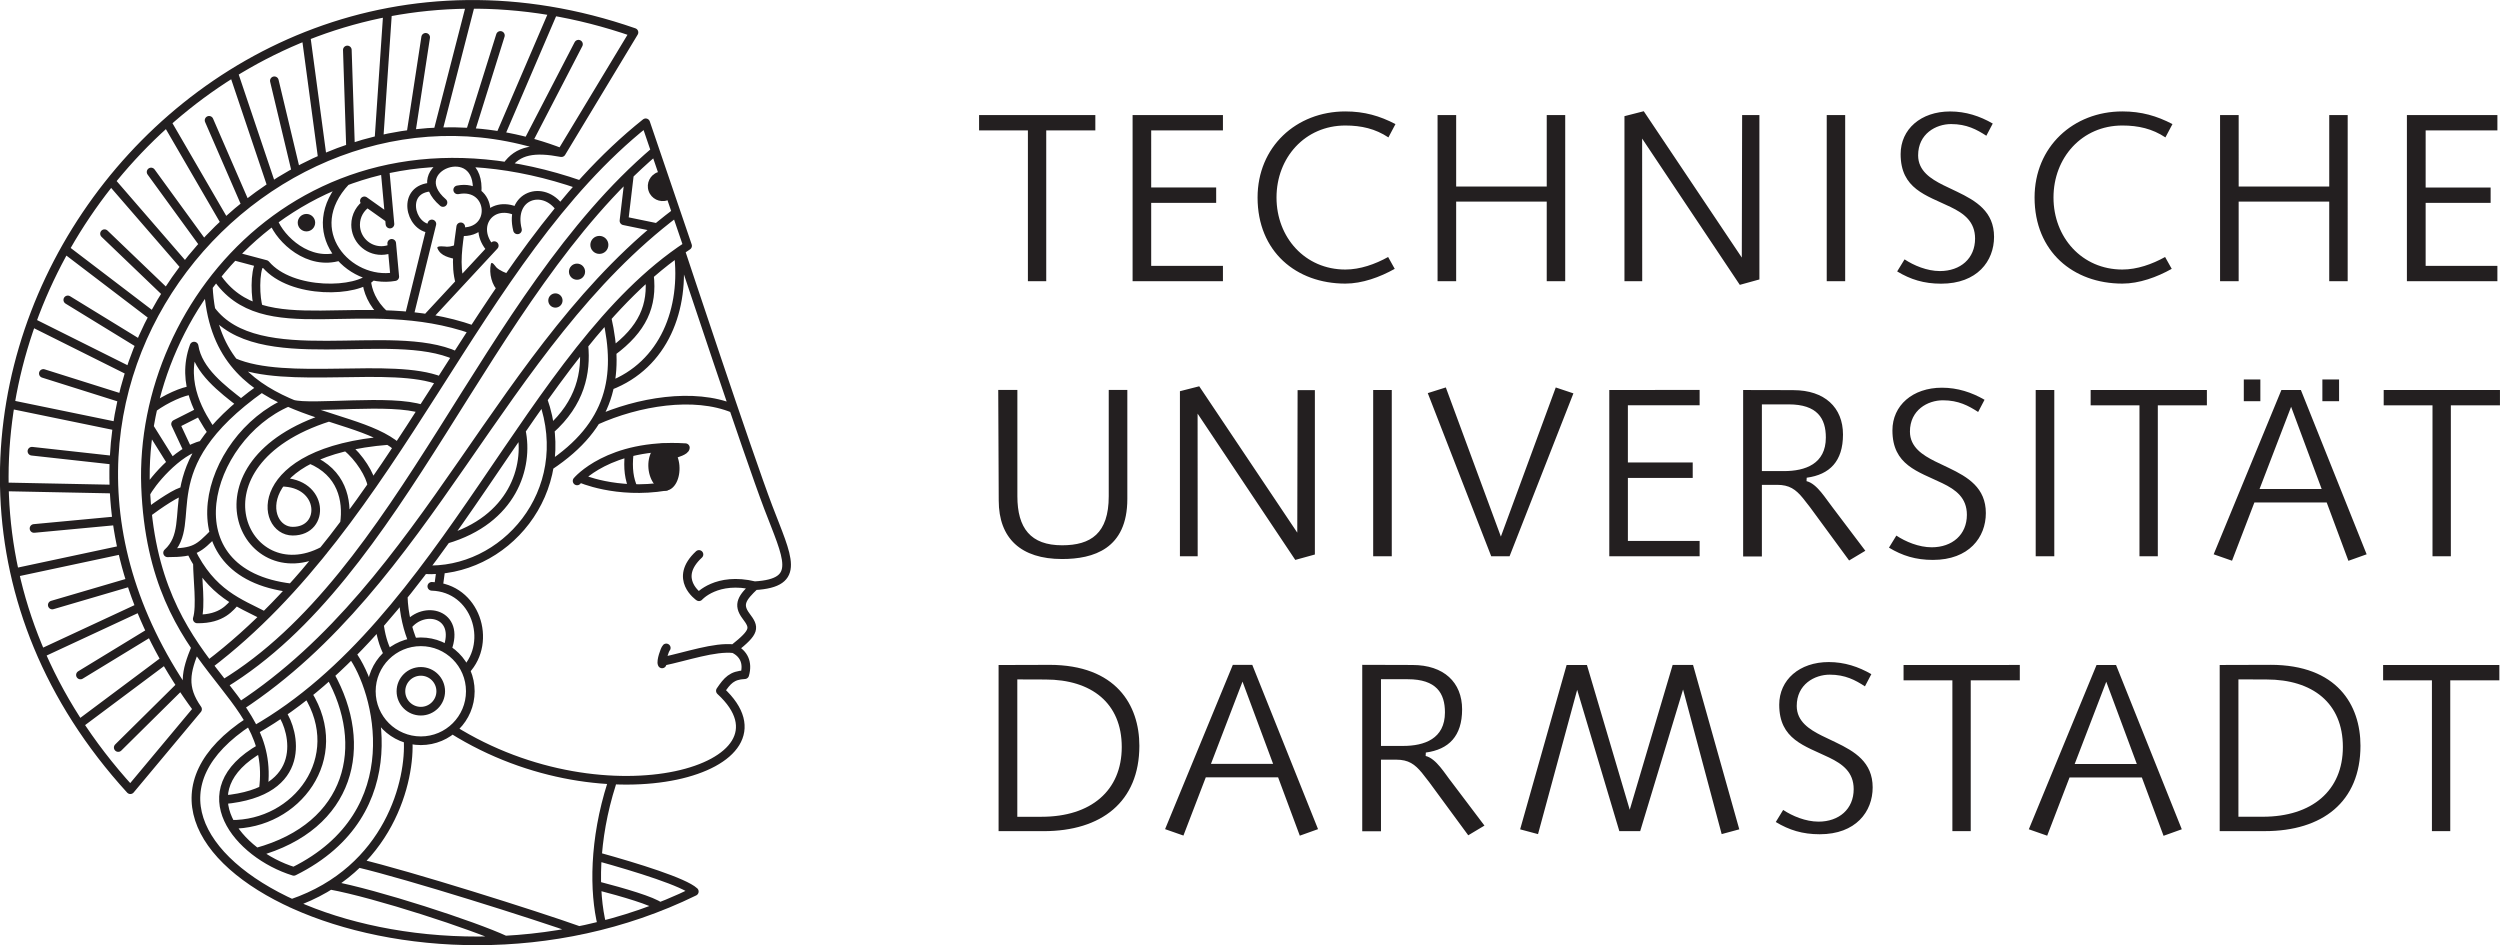 <?xml version="1.0" encoding="UTF-8" standalone="no"?>
<!-- Created with Inkscape (http://www.inkscape.org/) by Marsupilami -->

<svg
   version="1.1"
   width="779.565"
   height="294.756"
   viewBox="-2.339 -2.339 151.923 57.442"
   id="svg11878"
   sodipodi:docname="TU_Darmstadt_Logo.svg"
   inkscape:version="1.1.2 (0a00cf5339, 2022-02-04)"
   xmlns:inkscape="http://www.inkscape.org/namespaces/inkscape"
   xmlns:sodipodi="http://sodipodi.sourceforge.net/DTD/sodipodi-0.dtd"
   xmlns="http://www.w3.org/2000/svg"
   xmlns:svg="http://www.w3.org/2000/svg">
  <sodipodi:namedview
     id="namedview15"
     pagecolor="#ffffff"
     bordercolor="#666666"
     borderopacity="1.0"
     inkscape:pageshadow="2"
     inkscape:pageopacity="0.0"
     inkscape:pagecheckerboard="0"
     showgrid="false"
     inkscape:zoom="1.3603516"
     inkscape:cx="445.84063"
     inkscape:cy="135.6267"
     inkscape:window-width="2490"
     inkscape:window-height="1376"
     inkscape:window-x="70"
     inkscape:window-y="27"
     inkscape:window-maximized="1"
     inkscape:current-layer="svg11878" />
  <defs
     id="defs11880" />
  <path
     d="m 57.159,4.653 v 0.932 h 2.967 v 9.164 h 1.114 V 5.586 h 2.984 V 4.653 Z m 9.329,0 v 10.096 h 5.49 v -0.932 h -4.36 v -3.83 h 3.949 V 9.053 h -3.949 V 5.586 h 4.36 V 4.653 Z m 12.93,0.635 c 0.969,0 1.821,0.195 2.616,0.723 l 0.429,-0.81 c -0.949,-0.495 -1.886,-0.769 -3.045,-0.769 -2.985,0 -5.335,2.151 -5.335,5.232 0,3.285 2.348,5.231 5.335,5.231 1.022,0 2.106,-0.394 3,-0.897 l -0.401,-0.72 c -0.789,0.439 -1.704,0.762 -2.599,0.762 -2.453,0 -4.184,-1.952 -4.184,-4.376 0,-2.425 1.731,-4.376 4.184,-4.376 m 5.603,-0.635 v 10.096 h 1.13 v -4.838 h 5.504 v 4.838 h 1.123 V 4.653 h -1.123 v 4.343 h -5.504 V 4.653 Z m 12.53,-0.233 -1.173,0.3 v 10.029 h 1.079 l -0.005,-8.668 5.936,8.89 1.191,-0.329 v -9.99 h -1.05 l -0.02,8.661 z m 11.119,10.329 h 1.121 V 4.652 h -1.121 z m 6.879,-0.616 c -0.785,0 -1.59,-0.341 -2.149,-0.711 l -0.45,0.733 c 0.815,0.49 1.621,0.745 2.672,0.745 2.196,0 3.216,-1.376 3.216,-2.845 0,-1.539 -1.093,-2.188 -2.246,-2.743 L 115.743,8.906 c -0.736,-0.371 -1.519,-0.854 -1.519,-1.805 0,-1.31 1.08,-1.901 2.005,-1.901 0.944,0 1.558,0.333 2.14,0.71 l 0.39,-0.741 c -0.78,-0.453 -1.639,-0.735 -2.589,-0.735 -1.781,0 -3.009,1.079 -3.009,2.592 0,2.112 1.546,2.495 3.033,3.212 0.818,0.394 1.491,0.889 1.491,1.92 0,1.21 -0.887,1.975 -2.138,1.975 m 11.089,-8.845 c 0.969,0 1.823,0.195 2.616,0.723 l 0.429,-0.81 c -0.949,-0.495 -1.886,-0.769 -3.045,-0.769 -2.985,0 -5.335,2.151 -5.335,5.232 0,3.285 2.348,5.231 5.335,5.231 1.022,0 2.106,-0.394 3,-0.897 l -0.403,-0.72 c -0.787,0.439 -1.702,0.762 -2.598,0.762 -2.453,0 -4.184,-1.952 -4.184,-4.376 0,-2.425 1.731,-4.376 4.184,-4.376 m 5.938,-0.635 v 10.096 h 1.13 v -4.838 h 5.504 v 4.838 h 1.121 V 4.653 h -1.121 v 4.343 h -5.504 V 4.653 Z m 11.354,0 v 10.096 h 5.499 v -0.932 h -4.36 v -3.83 h 3.949 v -0.932 h -3.949 V 5.586 h 4.36 V 4.653 Z M 66.168,27.98 v -6.622 h -1.13 v 6.459 c 0,2.265 -1.093,2.98 -2.835,2.98 -1.911,0 -2.717,-1.042 -2.717,-2.98 v -6.459 h -1.163 l 0.03,6.72 c 0,2.303 1.355,3.554 3.85,3.554 1.896,0 3.965,-0.608 3.965,-3.651 m 4.369,-6.846 -1.173,0.299 v 10.03 h 1.079 l -0.005,-8.668 5.936,8.89 1.191,-0.329 v -9.99 h -1.05 l -0.02,8.661 z m 10.571,10.329 h 1.13 v -10.105 h -1.13 z m 4.414,-10.26 -1.097,0.346 3.856,9.914 h 1.115 l 3.88,-9.899 -1.073,-0.359 -3.335,9.062 z m 9.934,0.155 v 10.105 h 5.49 v -0.932 h -4.36 v -3.83 h 3.94 V 25.766 h -3.94 v -3.476 h 4.36 v -0.932 z m 10.619,4.929 h -1.346 v -4.054 h 1.627 c 1.74,0 2.26,0.851 2.26,2.015 0,1.607 -1.256,2.039 -2.541,2.039 m 0.566,-4.92 -3.051,-0.007 v 10.113 h 1.139 v -4.351 h 0.925 c 0.746,0 1.131,0.274 1.571,0.811 l 0.434,0.555 2.371,3.231 0.986,-0.59 -1.999,-2.645 c -0.393,-0.489 -0.93,-1.433 -1.575,-1.586 l 0.011,-0.209 c 1.393,-0.188 2.205,-0.995 2.205,-2.624 0,-1.645 -1.115,-2.697 -3.018,-2.697 m 8.41,9.549 c -0.785,0 -1.59,-0.341 -2.149,-0.711 l -0.449,0.733 c 0.814,0.49 1.621,0.745 2.671,0.745 2.196,0 3.216,-1.376 3.216,-2.845 0,-1.539 -1.091,-2.189 -2.246,-2.743 l -0.848,-0.406 c -0.736,-0.371 -1.519,-0.854 -1.519,-1.805 0,-1.31 1.079,-1.901 2.005,-1.901 0.943,0 1.558,0.333 2.14,0.71 l 0.389,-0.741 c -0.78,-0.451 -1.637,-0.734 -2.589,-0.734 -1.78,0 -3.009,1.077 -3.009,2.592 0,2.111 1.546,2.494 3.033,3.211 0.819,0.395 1.492,0.887 1.492,1.92 0,1.211 -0.889,1.975 -2.139,1.975 m 6.321,0.547 h 1.13 v -10.105 h -1.13 z m 3.339,-10.105 v 0.932 h 2.967 v 9.172 h 1.115 v -9.172 h 2.982 v -0.932 z m 12.182,1.019 1.857,4.997 h -3.775 z m 4.59,8.965 -3.996,-9.984 h -1.184 l -4.116,9.984 1.116,0.39 1.359,-3.54 h 4.394 l 1.319,3.546 z m -1.675,-10.624 h -1.015 v 1.32 h 1.015 z m -4.784,0 h -1.006 v 1.32 h 1.006 z m 7.495,0.64 v 0.932 h 2.966 v 9.172 h 1.115 v -9.172 h 2.984 v -0.932 z m -81.556,25.935 h -1.478 v -8.348 l 1.708,0.006 c 2.801,0 4.639,1.434 4.639,4.101 0,2.651 -1.871,4.24 -4.869,4.24 m 0.469,-9.231 -3.085,0.009 v 10.096 h 2.741 c 3.499,0 5.814,-1.774 5.814,-5.188 0,-2.469 -1.413,-4.918 -5.47,-4.918 m 11.738,1.018 1.859,4.999 h -3.776 z m 4.59,8.966 -3.996,-9.982 h -1.183 l -4.116,9.982 1.115,0.39 1.359,-3.54 h 4.394 l 1.319,3.547 z m 5.171,-5.055 h -1.346 V 38.937 h 1.627 c 1.741,0 2.26,0.85 2.26,2.015 0,1.607 -1.255,2.038 -2.541,2.038 m 0.568,-4.919 -3.053,-0.009 v 10.113 h 1.139 v -4.35 h 0.926 c 0.746,0 1.131,0.274 1.57,0.81 l 0.434,0.556 2.373,3.23 0.985,-0.59 -1.998,-2.645 c -0.393,-0.487 -0.93,-1.433 -1.575,-1.585 l 0.01,-0.209 c 1.393,-0.188 2.205,-0.995 2.205,-2.625 0,-1.644 -1.114,-2.696 -3.016,-2.696 m 10.601,-0.001 h -1.234 l -2.825,9.988 1.087,0.291 2.379,-8.769 2.562,8.586 h 1.268 l 2.605,-8.605 2.346,8.787 1.071,-0.29 -2.81,-9.989 h -1.24 l -2.607,8.8 z m 14.074,9.52 c -0.785,0 -1.59,-0.341 -2.149,-0.711 l -0.449,0.734 c 0.814,0.489 1.621,0.744 2.672,0.744 2.195,0 3.216,-1.375 3.216,-2.845 0,-1.539 -1.093,-2.188 -2.246,-2.741 l -0.849,-0.407 c -0.736,-0.37 -1.519,-0.854 -1.519,-1.804 0,-1.31 1.079,-1.901 2.005,-1.901 0.944,0 1.558,0.331 2.14,0.71 l 0.389,-0.741 c -0.78,-0.453 -1.637,-0.735 -2.589,-0.735 -1.78,0 -3.009,1.079 -3.009,2.592 0,2.112 1.546,2.494 3.034,3.211 0.818,0.395 1.491,0.889 1.491,1.92 0,1.211 -0.889,1.975 -2.139,1.975 m 5.17,-9.52 v 0.932 h 2.967 v 9.164 h 1.115 V 39.002 h 2.982 v -0.932 z m 12.318,1.018 1.857,4.999 h -3.776 z m 4.59,8.966 -3.996,-9.984 h -1.184 l -4.116,9.984 1.116,0.39 1.359,-3.54 h 4.394 l 1.319,3.547 z m 4.919,-0.761 h -1.478 v -8.348 l 1.708,0.006 c 2.801,0 4.64,1.434 4.64,4.101 0,2.651 -1.873,4.24 -4.87,4.24 m 0.469,-9.231 -3.085,0.009 v 10.096 h 2.743 c 3.498,0 5.812,-1.774 5.812,-5.188 0,-2.469 -1.413,-4.918 -5.47,-4.918 m 6.846,0.009 v 0.932 h 2.966 v 9.164 h 1.114 v -9.164 h 2.984 v -0.932 z"
     id="path11746"
     style="fill:#231f20;fill-opacity:1;fill-rule:nonzero;stroke:none" />
  <path
     d="m 16.814,11.192 c 0,0.294 -0.237,0.531 -0.53,0.531 -0.292,0 -0.53,-0.237 -0.53,-0.531 0,-0.294 0.237,-0.53 0.53,-0.53 0.292,0 0.53,0.236 0.53,0.53"
     id="path11748"
     style="fill:#231f20;fill-opacity:1;fill-rule:nonzero;stroke:none" />
  <path
     d="m 25.518,12.496 v 0 c -0.228,0.061 -0.46,0.164 -0.695,0.158 -0.071,-0.003 -0.652,-0.092 -0.58,0.089 0.2,0.499 0.736,0.571 1.21,0.693 0,0 0.03,-0.627 0.065,-0.939"
     id="path11750"
     style="fill:#231f20;fill-opacity:1;fill-rule:nonzero;stroke:none" />
  <path
     d="m 28.668,14.363 0.003,0.001 c -0.285,-0.133 -0.625,-0.236 -0.851,-0.458 -0.046,-0.045 -0.281,-0.429 -0.333,-0.188 -0.115,0.554 0.054,1.284 0.479,1.665 0,0 0.477,-0.698 0.703,-1.021"
     id="path11752"
     style="fill:#231f20;fill-opacity:1;fill-rule:nonzero;stroke:none" />
  <path
     d="m 31.847,15.922 c 0,0.24 -0.195,0.434 -0.434,0.434 -0.24,0 -0.434,-0.194 -0.434,-0.434 0,-0.239 0.194,-0.434 0.434,-0.434 0.239,0 0.434,0.195 0.434,0.434"
     id="path11754"
     style="fill:#231f20;fill-opacity:1;fill-rule:nonzero;stroke:none" />
  <path
     d="m 34.632,12.543 c 0,0.302 -0.245,0.547 -0.547,0.547 -0.302,0 -0.549,-0.245 -0.549,-0.547 0,-0.302 0.246,-0.547 0.549,-0.547 0.302,0 0.547,0.245 0.547,0.547"
     id="path11756"
     style="fill:#231f20;fill-opacity:1;fill-rule:nonzero;stroke:none" />
  <path
     d="m 33.217,14.171 c 0,0.27 -0.22,0.49 -0.491,0.49 -0.271,0 -0.491,-0.22 -0.491,-0.49 0,-0.271 0.22,-0.491 0.491,-0.491 0.271,0 0.491,0.22 0.491,0.491"
     id="path11758"
     style="fill:#231f20;fill-opacity:1;fill-rule:nonzero;stroke:none" />
  <path
     d="m 38.224,9.832 c -0.472,0.161 -0.986,-0.091 -1.147,-0.564 -0.161,-0.472 0.091,-0.986 0.564,-1.147 l 0.253,-0.051 0.578,1.647 z"
     id="path11760"
     style="fill:#231f20;fill-opacity:1;fill-rule:nonzero;stroke:none" />
  <path
     d="m 38.948,25.947 c 0.066,0.782 -0.286,1.481 -0.804,1.525 -0.517,0.045 -1.011,-0.568 -1.077,-1.35 -0.066,-0.782 0.305,-1.468 0.823,-1.511 0.517,-0.045 0.991,0.554 1.059,1.336"
     id="path11762"
     style="fill:#231f20;fill-opacity:1;fill-rule:nonzero;stroke:none" />
  <path
     d="m 31.778,6.937 4.409,-7.307 C 8.389,-10.029 -14.597,23.537 5.582,45.65 l 4.084,-4.891 C -4.841,21.222 14.507,0.221 31.778,6.937 Z m 1.156,1.962 c -16.152,-5.605 -26.86,6.928 -26.427,18.339 0.435,11.409 8,12.154 7.154,18.419 m -0.836,-4.164 c -11.484,7.469 9.744,18.796 27.029,10.345 m -2.955,-46.715 c -10.402,8.286 -14.991,24.16 -26.567,32.945 m 26.567,-32.945 2.546,7.475 m -1.965,-5.766 c -10.446,8.893 -15.324,25.759 -26.247,32.404 m 27.523,-28.664 c -10.729,8.086 -15.029,22.473 -26.509,30.012 M 39.444,12.598 c -9.641,6.309 -14.697,22.823 -26.331,29.444 M 32.814,0.347 29.744,6.273 m 1.551,-7.919 -3.244,7.555 m 0.019,-6.095 -1.84,5.885 m 0.029,-7.775 -1.996,7.75 m -0.735,-5.745 -0.899,5.882 m -1.416,-7.379 -0.526,7.73 m -1.919,-5.465 0.195,5.954 m -2.706,-6.792 1,7.449 m -2.924,-4.739 1.319,5.525 m -3.8,-6.018 2.322,6.902 m -3.808,-4.006 2.234,5.144 M 7.807,5.096 11.347,11.193 m -4.504,-3.08 3.199,4.397 m -5.635,-3.84 4.501,5.197 m -4.896,-2.005 3.771,3.616 m -6.169,-2.679 5.355,4.082 m -5.188,-0.995 4.385,2.688 M -0.413,17.242 5.558,20.223 m -5.263,0.133 4.805,1.514 m -6.815,0.362 6.495,1.337 m -5.179,1.512 4.988,0.551 m -6.662,1.616 6.664,0.134 m -4.863,2.393 5.036,-0.472 m -6.211,3.159 6.53,-1.394 M 0.838,34.427 5.612,33.026 M 0.149,37.368 6.167,34.57 m -3.618,4.109 4.274,-2.606 m -4.348,5.59 5.226,-3.906 m -2.855,5.33 3.811,-3.77 M 31.778,6.937 c -1.624,-0.305 -2.645,-0.168 -3.337,0.834 M 9.56,36.997 c -0.62,1.5 -0.828,2.436 0.105,3.761 M 10.8,14.45 c 2.869,4.293 8.885,0.881 15.626,3.257 M 10.32,15.078 c 0.404,8.206 8.635,7.245 11.511,9.76 m 3.575,-5.549 c -3.985,-1.834 -12.094,1.019 -14.925,-2.791 m 13.954,4.312 c -2.938,-1.17 -9.401,0.258 -12.58,-1.137 m 11.48,2.857 c -1.904,-0.647 -6.734,0.013 -7.897,-0.312 m 5.92,-10.941 -0.301,-3.309 m 0.593,6.504 -0.185,-2.024 m -1.661,-2.581 1.525,1.083 m 0.164,1.791 c -0.2,0.092 -0.422,0.144 -0.657,0.144 -0.864,0 -1.565,-0.701 -1.565,-1.565 0,-0.555 0.286,-1.041 0.72,-1.319 m 1.66,4.471 c -2.816,0.495 -5.794,-2.791 -2.966,-5.799 m -0.372,4.561 c -1.904,0.593 -3.603,-1.019 -4.044,-2.149 m -0.461,2.644 -1.934,-0.514 m 1.934,0.514 c 1.569,1.843 5.631,1.711 6.471,0.7 m -0.34,0.281 c 0.05,0.59 0.333,1.396 1.083,2.066 m -7.56,-3.14 c -0.344,0.551 -0.289,2.16 -0.086,2.757 m 10.53,-5.124 -1.38,5.6 m 5.171,-4.281 -4.098,4.415 m 2.061,-5.559 c -0.149,1.093 -0.36,2.325 -0.05,3.393 m -0.135,-5.639 c 2.144,-0.425 2.393,2.7 0.144,2.541 m -1.038,-1.772 c -2.455,-2.109 2.345,-3.965 2.07,-0.579 m -2.734,-0.362 c -1.9,0.062 -1.364,2.467 -0.083,2.527 m 5.274,0.075 c -0.527,-2.115 1.581,-2.783 2.595,-1.296 m -2.62,0.185 c -1.635,-0.752 -2.809,0.927 -1.58,2.28 m 8.409,-4.534 -0.333,2.815 2.011,0.414 m 1.427,1.393 c 0,0 4.122,12.432 5.329,15.599 1.174,3.081 2.081,4.598 -0.823,4.771 -2.309,-0.564 -3.386,0.669 -3.386,0.669 0,0 -1.6,-1.089 0,-2.57 m 2.111,5.728 c 1.326,-1.048 1.285,-1.275 0.748,-1.986 -0.537,-0.713 -0.228,-1.123 0.527,-1.84 m -5.598,4.6 c 1.458,-0.302 3.152,-0.905 4.322,-0.774 m -12.911,-13.265 c 0.476,2.221 -0.515,5.436 -4.565,6.621 m 5.884,-8.509 c 2.005,5.649 -2.382,10.626 -7.239,10.351 m 1.028,7.389 c 0,0.669 -0.542,1.21 -1.209,1.21 -0.669,0 -1.21,-0.541 -1.21,-1.21 0,-0.667 0.541,-1.209 1.21,-1.209 0.666,0 1.209,0.541 1.209,1.209 z m 1.798,0 c 0,1.663 -1.346,3.007 -3.006,3.007 -1.661,0 -3.009,-1.345 -3.009,-3.007 0,-1.661 1.347,-3.006 3.009,-3.006 1.66,0 3.006,1.345 3.006,3.006 z M 15.515,50.611 c -3.396,-1.049 -6.57,-4.895 -1.996,-7.484 m 1.268,-2.132 c 0.741,1.054 1.728,4.795 -3.545,5.268 m 5.115,-6.435 c 2.429,3.89 -0.671,7.966 -4.668,7.929 m 6.024,-9.085 c 2.406,4.286 1.305,9.2 -4.47,10.78 m 2.272,1.16 c 7.192,-3.561 5.115,-11.065 3.52,-13.201 m 3.422,5.166 c 0.172,2.46 -1.115,7.946 -7.069,9.988 m 2.344,-1.111 c 2.769,0.506 8.736,2.449 10.634,3.337 m -8.932,-4.679 c 3.051,0.72 10.766,3.152 13.42,4.1 m -7.701,-12.223 c 9.435,5.921 21.358,2.314 16.285,-2.349 0.427,-0.627 0.694,-0.943 1.48,-0.979 0.211,-0.738 -0.069,-1.294 -0.67,-1.579 m -7.416,8.209 c -1.089,3.416 -1.089,6.56 -0.588,8.601 m -0.261,-4.175 c 2.429,0.672 5.259,1.558 5.87,2.121 m -2.091,0.921 c -0.435,-0.346 -2.179,-0.858 -3.819,-1.285 m -13.231,-15.863 c 0.085,0.574 0.221,1.204 0.542,1.796 m 0.911,-3.522 c 0.031,1.111 0.294,2.08 0.604,2.815 m -0.343,-1.009 c 0.979,-1.276 3.239,-0.761 2.41,1.433 m -0.934,-3.833 c 2.672,0.084 3.704,3.364 2.055,5.103 m -1.506,-6.134 -0.144,1.069 m 6.786,-9.551 c 1.839,-1.637 2.214,-3.471 2.049,-5.156 m 1.403,-1.661 c 0.812,3.564 0.254,6.541 -3.494,9.018 m 6.074,-11.604 c 0.216,1.864 -0.411,3.29 -2.271,4.661 m 4.024,-6.053 c 0.444,3.424 -0.849,6.855 -4.16,8.121 m -0.845,2.115 c 2.555,-1.153 5.961,-1.724 8.355,-0.731 m -9.331,4.225 c 0,0 2.206,0.998 5.235,0.5 m -2.235,-1.989 c -0.099,0.924 0.003,1.559 0.255,2.125 M 15.168,22.101 c -5.032,2.16 -7.359,10.408 0.215,11.289 m 2.263,-10.38 c -8.796,2.786 -5.169,10.694 -0.336,8.12 m 3.955,-6.704 c -8.421,0.662 -7.826,5.514 -5.811,5.514 2.015,0 1.903,-2.978 -0.715,-2.978 m 1.772,-1.391 c 1.914,0.794 2.286,2.473 2.081,3.908 m 0.111,-4.671 c 0.792,0.62 1.482,1.751 1.555,2.361 m -6.697,-5.938 c -6.929,4.906 -3.672,8.161 -5.716,10.023 1.663,0 1.891,-0.261 2.83,-1.2 m 1.636,-7.866 c -1.129,-0.88 -2.625,-1.996 -2.856,-3.496 -0.839,2.314 0.434,4.237 1.094,5.232 m -1.305,7.194 c 1.272,2.625 2.959,3.172 4.506,3.976 M 9.659,31.881 c 0,0.892 0.229,2.627 -0.011,3.39 1.521,0.019 2.002,-0.72 2.354,-1.084 m -5.382,-5.36 c 0.647,-0.484 1.904,-1.346 2.229,-1.314 m -2.322,0.135 c 0.23,-0.525 1.869,-2.606 3.441,-2.947 m -3.231,-1.085 1.347,2.155 m 1.005,-0.719 -0.759,-1.623 1.478,-0.746 m -2.848,-0.231 c 0.799,-0.584 1.834,-1.028 2.357,-1.074 m 23.414,5.508 c 0,0 1.923,-2.308 6.58,-2.02 m -0.789,0.42 c 0.271,-0.091 0.789,-0.239 0.789,-0.42 l -1.403,-0.007 m 0.242,12.176 c -0.096,0.096 -0.336,0.815 -0.253,0.971"
     id="path11764"
     style="fill:none;stroke:#231f20;stroke-width:0.526;stroke-linecap:round;stroke-linejoin:round;stroke-miterlimit:4;stroke-dasharray:none;stroke-opacity:1" />
</svg>
<!-- version: 20110311, original size: 194.88126 77.952499, border: 3% -->

